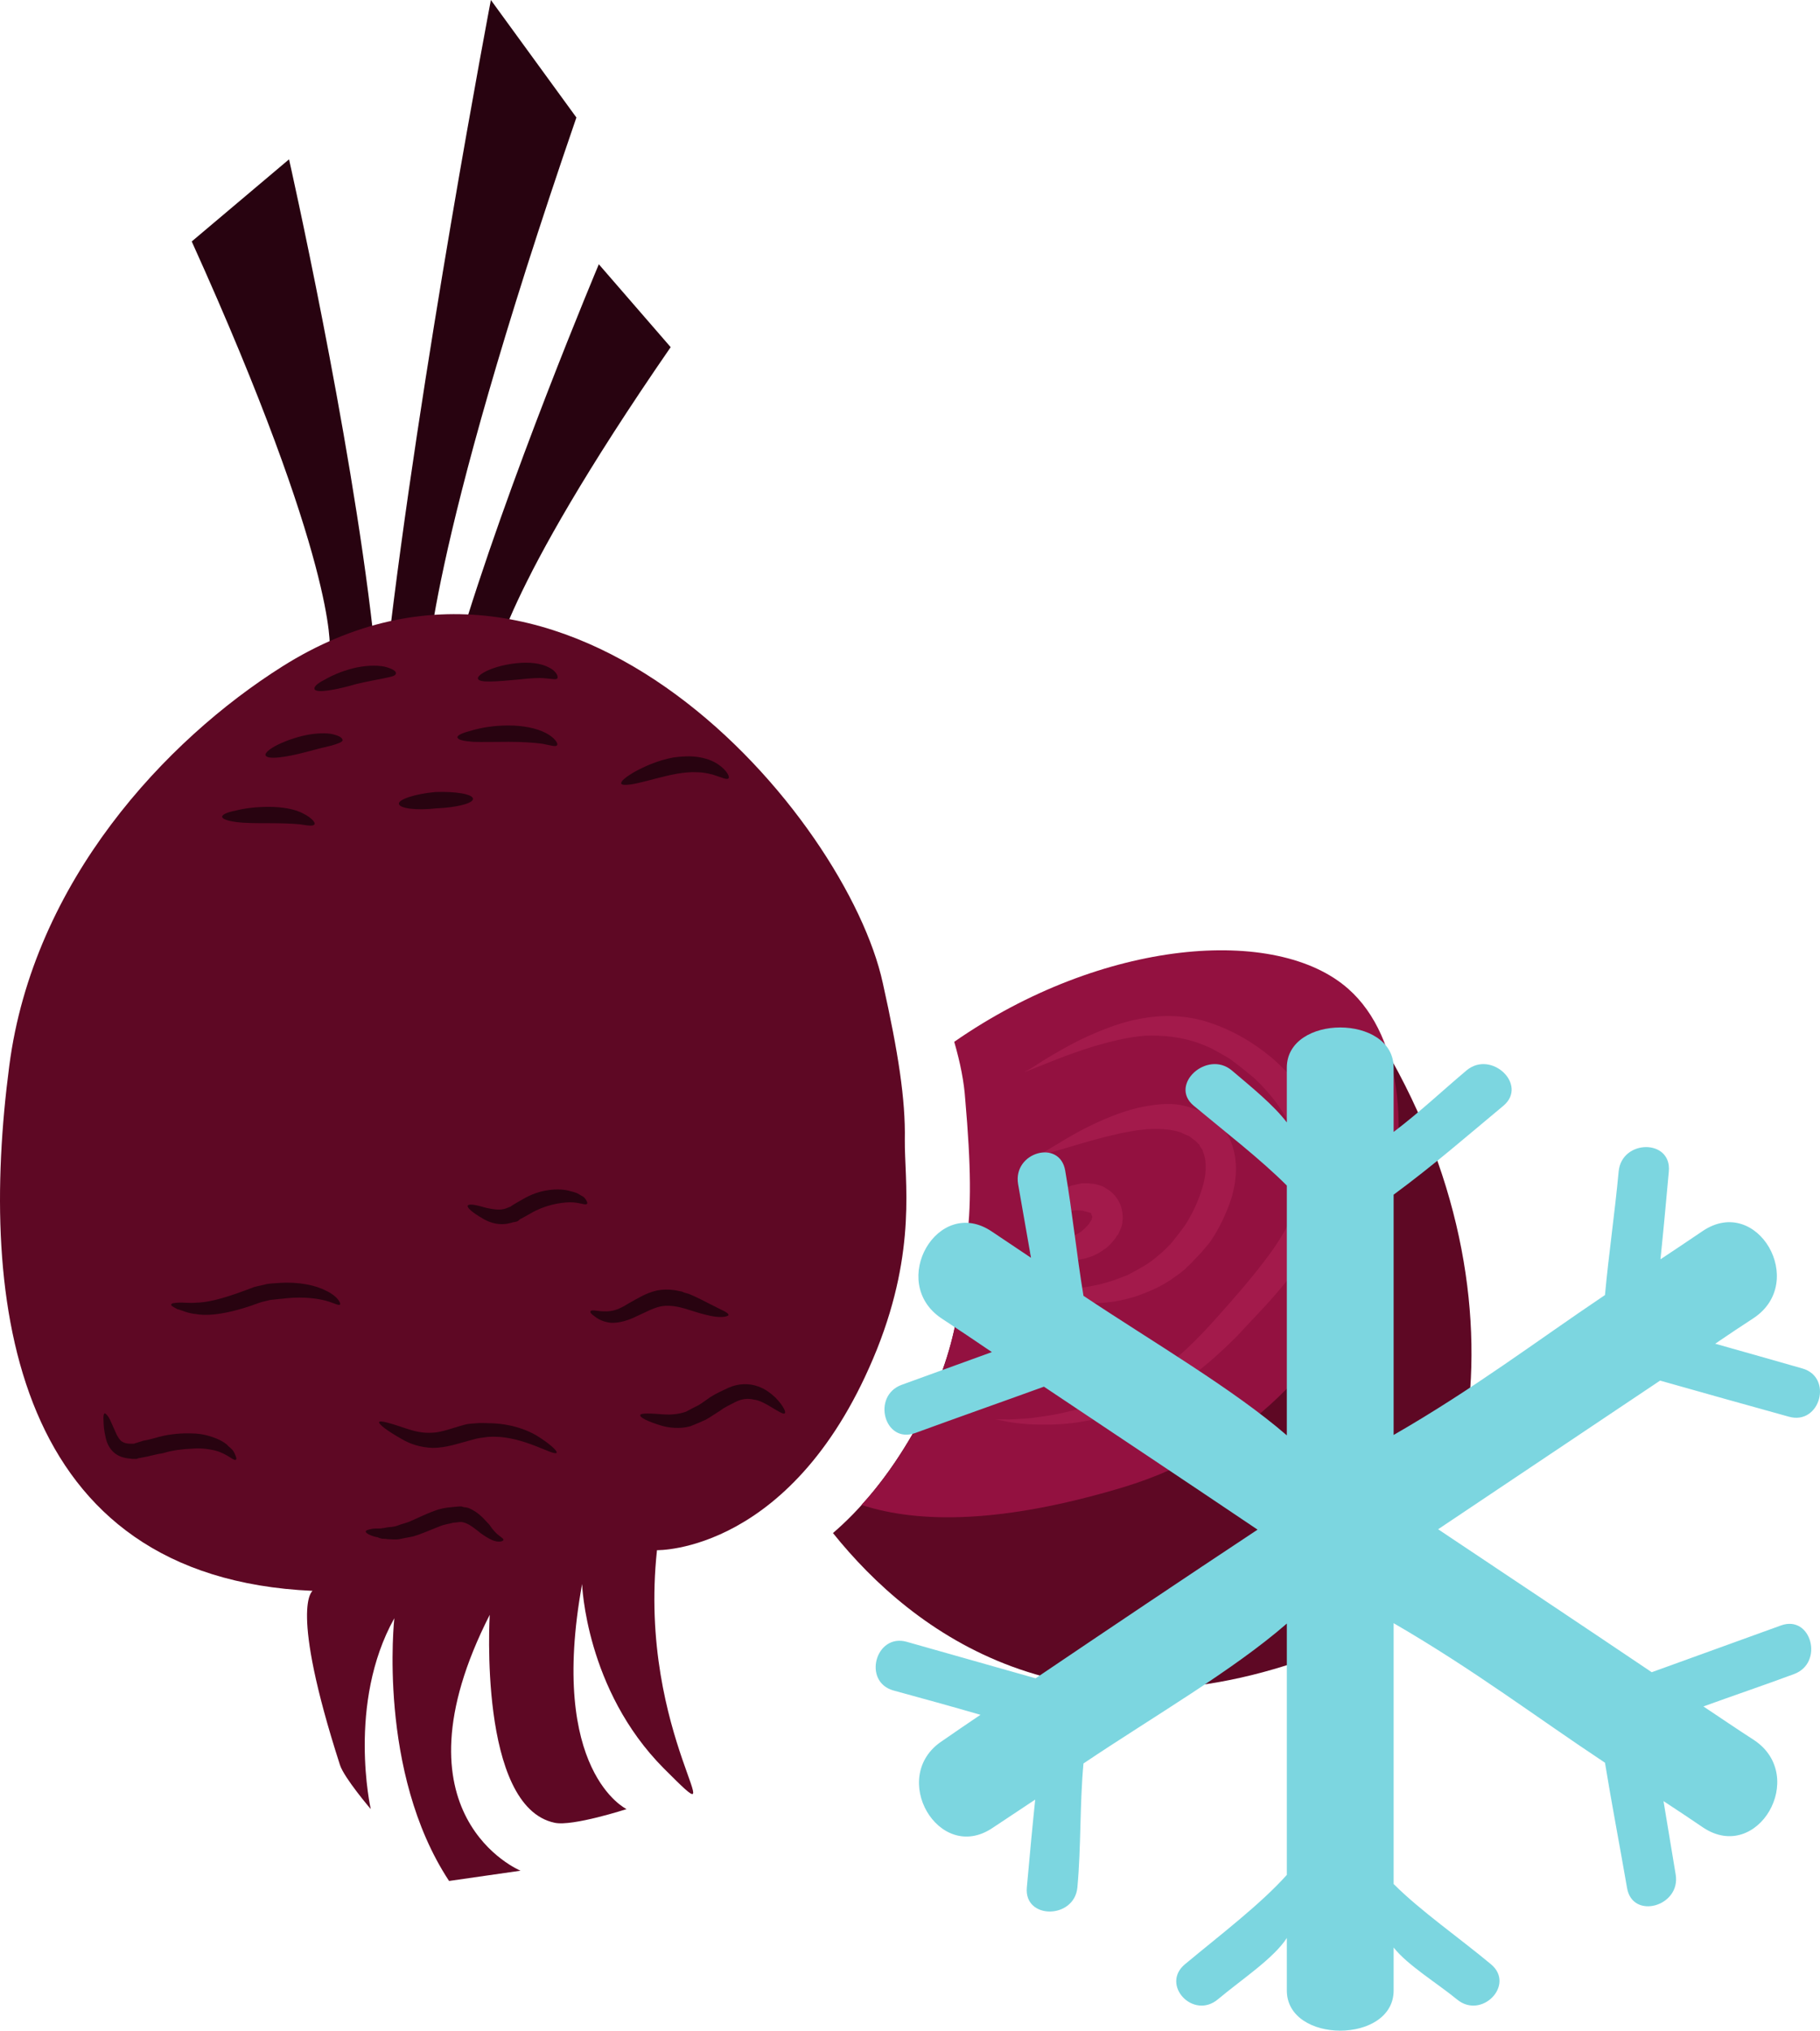 <?xml version="1.0" encoding="UTF-8" standalone="no"?>
<svg
   xmlns:dc="http://purl.org/dc/elements/1.1/"
   xmlns:cc="http://creativecommons.org/ns#"
   xmlns:rdf="http://www.w3.org/1999/02/22-rdf-syntax-ns#"
   xmlns:svg="http://www.w3.org/2000/svg"
   xmlns="http://www.w3.org/2000/svg"
   id="svg56"
   viewBox="0 0 4788.144 5340.75"
   style="clip-rule:evenodd;fill-rule:evenodd;image-rendering:optimizeQuality;shape-rendering:geometricPrecision;text-rendering:geometricPrecision"
   version="1.1"
   height="53.408mm"
   width="47.881mm"
   xml:space="preserve">
 <defs
   id="defs4">
  <style
   id="style2"
   type="text/css">
   <![CDATA[
    .fil0 {fill:#280310;fill-rule:nonzero}
    .fil1 {fill:#5E0824;fill-rule:nonzero}
    .fil4 {fill:#7CD6E0;fill-rule:nonzero}
    .fil2 {fill:#931140;fill-rule:nonzero}
    .fil3 {fill:#A31A4B;fill-rule:nonzero}
   ]]>
  </style>
 </defs>
 <g
   transform="translate(-8321.577,-11959)"
   id="Vrstva_x0020_1">
  <path
   style="fill:#280310;fill-rule:nonzero"
   id="path7"
   d="m 9189,13663 c 0,0 20,-222 -363,-1069 l 256,-216 c 0,0 161,713 221,1245 z"
   class="fil0" />
  <path
   style="fill:#280310;fill-rule:nonzero"
   id="path9"
   d="m 9619,13716 c 0,0 15,-189 467,-844 l -189,-218 c 0,0 -242,574 -371,1011 z"
   class="fil0" />
  <path
   style="fill:#280310;fill-rule:nonzero"
   id="path11"
   d="m 9444,13743 c 0,0 -7,-309 394,-1475 l -225,-309 c 0,0 -188,987 -273,1724 z"
   class="fil0" />
  <path
   style="fill:#5e0824;fill-rule:nonzero"
   id="path13"
   d="m 11964,14714 -874,328 -223,159 c -1,11 -2,22 -4,32 -15,96 -7,263 -135,488 -70,123 -144,209 -215,270 211,263 619,568 1282,317 375,-143 586,-882 169,-1594 z"
   class="fil1" />
  <path
   style="fill:#931140;fill-rule:nonzero"
   id="path15"
   d="m 11869,14560 c -189,-168 -647,-132 -1037,139 16,55 26,106 29,152 15,172 17,286 2,382 -15,96 -7,263 -135,488 -45,80 -93,145 -140,196 153,50 374,48 687,-46 704,-211 883,-1056 594,-1311 z"
   class="fil2" />
  <path
   style="fill:#5e0824;fill-rule:nonzero"
   id="path17"
   d="m 9064,13712 c -306,193 -655,565 -718,1050 -82,625 9,1346 798,1381 0,0 -63,39 72,458 11,34 81,116 81,116 0,0 -63,-278 62,-502 0,0 -45,404 144,691 0,0 63,-9 188,-27 0,0 -350,-144 -81,-673 0,0 -31,505 171,547 47,10 189,-36 189,-36 0,0 -207,-98 -117,-592 0,0 9,278 215,485 206,206 -71,-81 -18,-574 0,0 363,9 579,-529 105,-264 72,-444 73,-550 2,-106 -17,-229 -58,-413 -95,-436 -827,-1307 -1580,-832 z"
   class="fil1" />
  <path
   style="fill:#a31a4b;fill-rule:nonzero"
   id="path19"
   d="m 11016,14779 c 0,0 7,-4 21,-12 13,-8 33,-22 58,-36 26,-15 57,-33 96,-50 39,-17 84,-35 137,-44 52,-9 114,-9 174,11 61,20 117,52 169,96 26,23 50,48 71,76 23,28 42,58 56,92 14,34 24,72 27,111 0,10 1,19 0,29 0,8 0,17 -1,25 l -4,31 -7,28 c -21,73 -62,135 -104,189 -43,55 -90,101 -133,148 -46,46 -94,89 -144,122 -51,34 -104,58 -154,74 -23,9 -48,16 -72,22 -23,4 -45,9 -66,11 -42,5 -79,4 -109,3 -29,-2 -53,-5 -69,-9 -15,-3 -23,-4 -23,-4 0,0 8,0 24,0 15,1 39,-1 68,-3 29,-4 64,-8 103,-18 20,-4 41,-12 61,-18 22,-8 43,-15 67,-27 45,-20 90,-46 135,-80 44,-34 85,-76 126,-122 42,-47 86,-97 124,-147 39,-50 73,-105 89,-163 l 6,-21 2,-20 c 1,-8 1,-17 2,-25 0,-6 0,-15 0,-21 -2,-29 -9,-57 -20,-85 -22,-55 -59,-104 -102,-145 -22,-19 -45,-37 -68,-54 -12,-7 -24,-14 -37,-21 -12,-7 -24,-12 -37,-17 -49,-19 -101,-24 -149,-22 -48,4 -92,16 -131,27 -39,12 -72,24 -100,35 -55,22 -86,34 -86,34 z"
   class="fil3" />
  <path
   style="fill:#a31a4b;fill-rule:nonzero"
   id="path21"
   d="m 11053,14998 c 0,0 17,-10 47,-28 31,-19 74,-45 131,-69 29,-12 61,-24 97,-31 37,-7 79,-13 123,1 11,4 22,7 33,13 l 16,8 7,5 1,1 h 1 c -2,-2 3,3 3,3 h 1 l 3,2 11,10 c 4,5 10,11 14,16 6,7 8,12 12,18 3,6 6,12 8,17 19,51 13,101 1,144 -14,43 -33,83 -58,119 -8,9 -14,17 -22,26 l -20,21 c -5,7 -16,15 -23,23 -8,7 -17,14 -25,19 -34,26 -71,41 -106,53 -36,11 -70,17 -103,17 -32,2 -58,-1 -83,-2 -25,-1 -47,-4 -64,-6 -36,-3 -56,-6 -56,-6 0,0 20,-4 55,-10 17,-3 39,-5 63,-9 12,-2 25,-4 39,-6 13,-2 28,-4 41,-7 7,-1 14,-3 22,-5 7,-2 14,-4 21,-6 14,-4 29,-11 44,-16 28,-15 58,-30 83,-53 7,-5 12,-11 18,-16 6,-7 11,-10 18,-19 l 18,-23 c 4,-6 10,-13 15,-20 19,-30 35,-63 45,-97 11,-34 13,-68 4,-93 -1,-3 -2,-5 -3,-9 -2,-3 -4,-5 -5,-7 -2,-2 -2,-4 -3,-6 l -11,-11 -3,-2 -2,-2 c 0,0 5,4 3,2 h -1 v 0 l -4,-3 -9,-7 c -7,-3 -14,-5 -20,-9 -28,-10 -61,-11 -93,-9 -32,3 -62,9 -91,16 -58,14 -105,29 -139,39 -35,10 -54,14 -54,14 z"
   class="fil3" />
  <path
   style="fill:#a31a4b;fill-rule:nonzero"
   id="path23"
   d="m 11019,15163 c 0,0 6,-6 16,-16 11,-11 25,-25 46,-40 10,-7 23,-14 36,-21 8,-3 16,-6 24,-9 8,-2 18,-4 27,-6 5,0 10,0 16,0 6,1 9,1 18,2 l 11,3 c 1,0 6,2 9,3 4,2 8,4 10,6 25,14 42,41 43,71 1,7 0,14 -1,21 -1,7 -4,14 -7,20 l -4,9 -1,1 v 0 l -2,2 -1,1 -1,3 c -2,3 -4,5 -8,10 -3,4 -8,9 -12,13 -4,4 -8,7 -13,10 -8,6 -17,11 -26,15 -35,15 -66,14 -92,12 -25,-2 -44,-7 -59,-11 -14,-2 -22,-5 -22,-5 0,0 7,-4 20,-10 14,-6 34,-13 56,-20 22,-9 47,-17 64,-29 4,-4 9,-7 12,-11 l 5,-5 c 1,-1 2,-3 4,-4 0,-2 3,-6 5,-9 l 2,-3 v -1 h -1 c 1,-1 -2,1 -2,1 v 0 l 1,-1 c 1,0 1,0 2,-1 0,-1 1,-2 1,-3 0,-1 0,-2 0,-2 0,-2 -2,-5 -3,-8 0,0 0,0 0,0 0,0 2,-1 -1,-2 l -11,-3 c 1,0 -3,-1 -5,-1 -2,-1 -4,-2 -6,-2 -6,0 -10,-1 -17,-1 -5,1 -11,1 -17,2 -12,2 -24,4 -36,5 -22,5 -43,9 -57,12 -14,2 -23,2 -23,2 z"
   class="fil3" />
  <path
   style="fill:#280310;fill-rule:nonzero"
   id="path25"
   d="m 8942,15798 c -6,4 -21,-15 -54,-24 -17,-4 -37,-7 -61,-5 -24,1 -51,4 -77,12 -14,2 -29,6 -42,9 -7,1 -14,3 -22,4 l -5,2 c -2,0 -5,0 -7,0 -4,0 -7,0 -11,-1 -15,-1 -32,-6 -44,-18 -12,-12 -16,-24 -19,-35 -5,-21 -6,-36 -6,-47 -1,-10 0,-17 3,-19 2,0 8,5 13,15 5,10 11,25 18,40 4,8 9,16 14,19 6,4 13,6 23,6 3,0 5,0 8,0 2,0 2,0 3,-1 l 4,-1 c 6,-2 13,-4 19,-6 13,-2 27,-6 41,-10 31,-8 60,-10 87,-9 27,0 53,8 72,17 10,5 18,10 24,17 7,6 12,10 15,17 5,11 7,16 4,18 z"
   class="fil0" />
  <path
   style="fill:#280310;fill-rule:nonzero"
   id="path27"
   d="m 9216,15390 c -4,4 -18,-6 -45,-12 -26,-6 -65,-9 -110,-3 h -2 c -9,1 -18,2 -27,3 -10,3 -20,4 -30,8 -56,21 -121,37 -165,29 -22,-2 -37,-10 -49,-13 -11,-6 -17,-9 -16,-12 1,-4 8,-4 19,-5 12,-1 28,2 48,0 40,-1 88,-17 151,-41 11,-3 23,-5 34,-8 12,-2 24,-2 35,-3 -1,0 -2,0 -2,0 51,-3 95,6 123,21 30,14 39,33 36,36 z"
   class="fil0" />
  <path
   style="fill:#280310;fill-rule:nonzero"
   id="path29"
   d="m 9786,15780 c -4,4 -23,-5 -53,-17 -31,-12 -76,-28 -125,-25 h -2 c -7,1 -14,2 -22,3 -8,1 -17,4 -25,6 -31,8 -63,20 -99,20 -33,-1 -61,-11 -81,-23 -41,-23 -62,-40 -60,-45 2,-5 30,3 71,17 21,7 44,13 70,11 25,-1 53,-13 88,-22 10,-2 19,-2 29,-3 10,-1 20,0 29,0 h -2 c 64,0 112,20 141,40 30,20 43,34 41,38 z"
   class="fil0" />
  <path
   style="fill:#280310;fill-rule:nonzero"
   id="path31"
   d="m 9646,16009 c 0,2 -6,6 -18,4 -12,-2 -27,-11 -41,-21 -14,-11 -30,-25 -46,-29 -1,0 -3,-1 -5,-1 -3,0 -2,0 -5,0 -6,1 -11,1 -18,2 -10,3 -22,4 -34,9 -21,8 -47,20 -71,27 -12,2 -25,5 -36,7 -11,2 -22,0 -31,0 -5,-1 -10,-1 -14,-1 -4,-1 -8,-2 -12,-4 -7,-1 -13,-3 -18,-5 -10,-4 -14,-8 -13,-11 0,-2 6,-4 16,-6 5,-1 11,-1 18,-1 2,0 7,0 10,-1 4,0 8,-1 12,-2 8,-1 17,-1 26,-4 9,-4 19,-6 30,-10 20,-8 40,-19 70,-30 13,-5 29,-8 42,-9 7,-1 14,-1 22,-2 h 6 l 6,2 c 5,0 8,1 12,2 29,12 43,32 55,44 10,15 19,24 26,29 6,5 11,7 11,11 z"
   class="fil0" />
  <path
   style="fill:#280310;fill-rule:nonzero"
   id="path33"
   d="m 10238,15417 c 1,5 -23,10 -59,0 -18,-4 -37,-11 -58,-17 -21,-6 -42,-9 -62,-5 -22,5 -42,17 -63,26 -22,11 -46,18 -67,17 -20,-2 -35,-10 -43,-17 -9,-6 -12,-10 -11,-13 3,-7 25,3 53,-1 15,-2 30,-9 49,-21 19,-10 42,-26 73,-33 15,-3 31,-3 45,-1 8,1 14,3 21,4 5,3 12,4 18,6 22,9 40,19 56,27 29,15 48,22 48,28 z"
   class="fil0" />
  <path
   style="fill:#280310;fill-rule:nonzero"
   id="path35"
   d="m 10386,15676 c -3,4 -18,-6 -40,-19 -12,-7 -26,-15 -41,-17 -16,-4 -32,-2 -48,6 l -2,1 c -11,6 -26,12 -40,23 -12,7 -24,16 -37,23 -13,6 -27,12 -40,17 -28,8 -56,4 -75,-1 -39,-12 -58,-22 -57,-28 0,-6 26,-5 62,-2 18,1 37,0 58,-7 10,-5 20,-11 31,-16 11,-6 22,-15 34,-23 16,-10 34,-18 49,-25 -1,0 -1,0 -2,1 26,-12 55,-12 77,-4 21,7 36,20 47,30 22,23 28,39 24,41 z"
   class="fil0" />
  <path
   style="fill:#280310;fill-rule:nonzero"
   id="path37"
   d="m 9866,15125 c -5,5 -18,-4 -46,-4 -28,1 -66,8 -102,29 -10,6 -20,11 -29,16 l -3,3 c -3,2 -5,3 -6,3 l -10,2 c -6,2 -12,3 -18,4 -25,3 -47,-6 -60,-14 -28,-16 -42,-29 -40,-34 3,-6 23,-2 50,6 15,3 30,6 44,3 4,-1 8,-2 12,-4 l 5,-2 c 1,0 1,0 1,0 l 4,-3 c 8,-5 18,-11 29,-17 22,-13 45,-21 68,-24 21,-3 42,-2 58,3 8,2 16,4 22,8 6,4 12,6 15,10 6,8 8,13 6,15 z"
   class="fil0" />
  <path
   style="fill:#280310;fill-rule:nonzero"
   id="path39"
   d="m 9223,13906 c -1,5 -13,9 -30,14 -18,4 -41,10 -67,17 -53,14 -102,21 -106,8 -2,-11 37,-35 95,-50 28,-7 56,-9 77,-6 20,4 31,10 31,17 z"
   class="fil0" />
  <path
   style="fill:#280310;fill-rule:nonzero"
   id="path41"
   d="m 9363,13730 c 0,7 -13,9 -32,13 -19,4 -43,8 -72,15 -55,16 -107,25 -110,13 -2,-6 8,-15 26,-24 17,-10 43,-22 74,-30 31,-8 62,-9 83,-5 22,5 33,13 31,18 z"
   class="fil0" />
  <path
   style="fill:#280310;fill-rule:nonzero"
   id="path43"
   d="m 9787,13919 c -3,5 -18,0 -39,-4 -23,-3 -53,-5 -89,-5 -35,0 -68,1 -93,0 -25,-2 -40,-5 -41,-12 0,-6 15,-12 38,-18 24,-7 57,-13 96,-13 39,0 74,7 99,20 23,12 33,28 29,32 z"
   class="fil0" />
  <path
   style="fill:#280310;fill-rule:nonzero"
   id="path45"
   d="m 9787,13744 c -4,3 -15,0 -31,-1 -17,-2 -41,0 -69,3 -56,5 -105,10 -108,-2 -3,-11 41,-35 104,-41 31,-3 61,0 82,11 21,10 27,26 22,30 z"
   class="fil0" />
  <path
   style="fill:#280310;fill-rule:nonzero"
   id="path47"
   d="m 9566,14060 c 0,12 -44,23 -97,25 -53,6 -97,0 -98,-12 -2,-11 41,-26 96,-31 55,-2 99,6 99,18 z"
   class="fil0" />
  <path
   style="fill:#280310;fill-rule:nonzero"
   id="path49"
   d="m 10238,14006 c -4,5 -19,-3 -42,-10 -12,-3 -26,-6 -41,-6 -16,-1 -34,1 -53,4 -38,7 -73,18 -100,24 -26,6 -44,7 -46,2 -2,-6 11,-17 35,-31 24,-13 59,-30 103,-38 22,-3 45,-4 64,-1 20,3 37,9 51,18 26,17 33,35 29,38 z"
   class="fil0" />
  <path
   style="fill:#280310;fill-rule:nonzero"
   id="path51"
   d="m 9149,14127 c -4,6 -18,3 -38,0 -21,-2 -49,-3 -82,-3 -32,0 -63,0 -86,-3 -22,-3 -37,-8 -37,-14 0,-6 14,-12 35,-16 23,-6 53,-10 88,-10 35,0 70,6 91,18 22,11 32,24 29,28 z"
   class="fil0" />
  <path
   style="fill:#7cd6e0;fill-rule:nonzero"
   id="path53"
   d="m 12689,15590 c 113,32 227,64 339,95 82,23 117,-104 35,-127 -76,-22 -152,-43 -229,-65 34,-23 68,-46 102,-68 141,-95 9,-324 -134,-229 -37,25 -74,50 -112,75 8,-77 15,-154 22,-231 8,-86 -124,-85 -132,0 -10,108 -26,217 -36,325 -183,123 -344,246 -556,368 v -632 c 106,-78 195,-156 289,-234 65,-55 -32,-147 -97,-93 -63,53 -121,108 -192,162 v -169 c 0,-141 -281,-141 -281,0 v 144 c -35,-46 -92,-92 -145,-137 -65,-54 -166,38 -100,93 84,70 175,140 245,210 v 657 c -141,-122 -352,-245 -535,-367 -18,-109 -29,-219 -48,-329 -14,-84 -138,-49 -124,35 11,65 23,129 34,194 -35,-23 -68,-46 -103,-69 -142,-96 -274,133 -133,228 44,29 89,59 133,89 -79,29 -158,57 -237,86 -80,29 -46,156 35,127 112,-41 226,-81 339,-122 187,125 375,250 562,376 -195,129 -390,260 -584,391 -113,-32 -226,-64 -339,-96 -82,-23 -117,105 -35,128 77,21 153,42 229,64 -34,23 -68,46 -101,69 -142,94 -9,323 132,229 38,-25 75,-50 113,-75 -8,77 -15,153 -22,231 -8,85 125,84 133,0 10,-109 6,-217 16,-326 183,-123 394,-245 535,-368 v 661 c -70,78 -173,156 -268,235 -65,54 22,147 87,92 62,-52 146,-107 181,-161 v 138 c 0,141 281,141 281,0 v -113 c 36,46 112,92 166,136 65,55 155,-38 90,-92 -84,-70 -185,-140 -256,-211 v -686 c 212,123 372,245 556,367 18,110 39,219 58,329 14,85 142,49 128,-35 -11,-65 -21,-128 -32,-193 35,23 70,46 105,70 143,94 275,-135 134,-230 -45,-29 -89,-59 -134,-89 80,-29 160,-56 238,-85 80,-29 46,-157 -34,-128 -113,41 -227,82 -340,123 -187,-126 -375,-251 -562,-376 194,-130 390,-261 584,-391 z"
   class="fil4" />
 </g>
</svg>